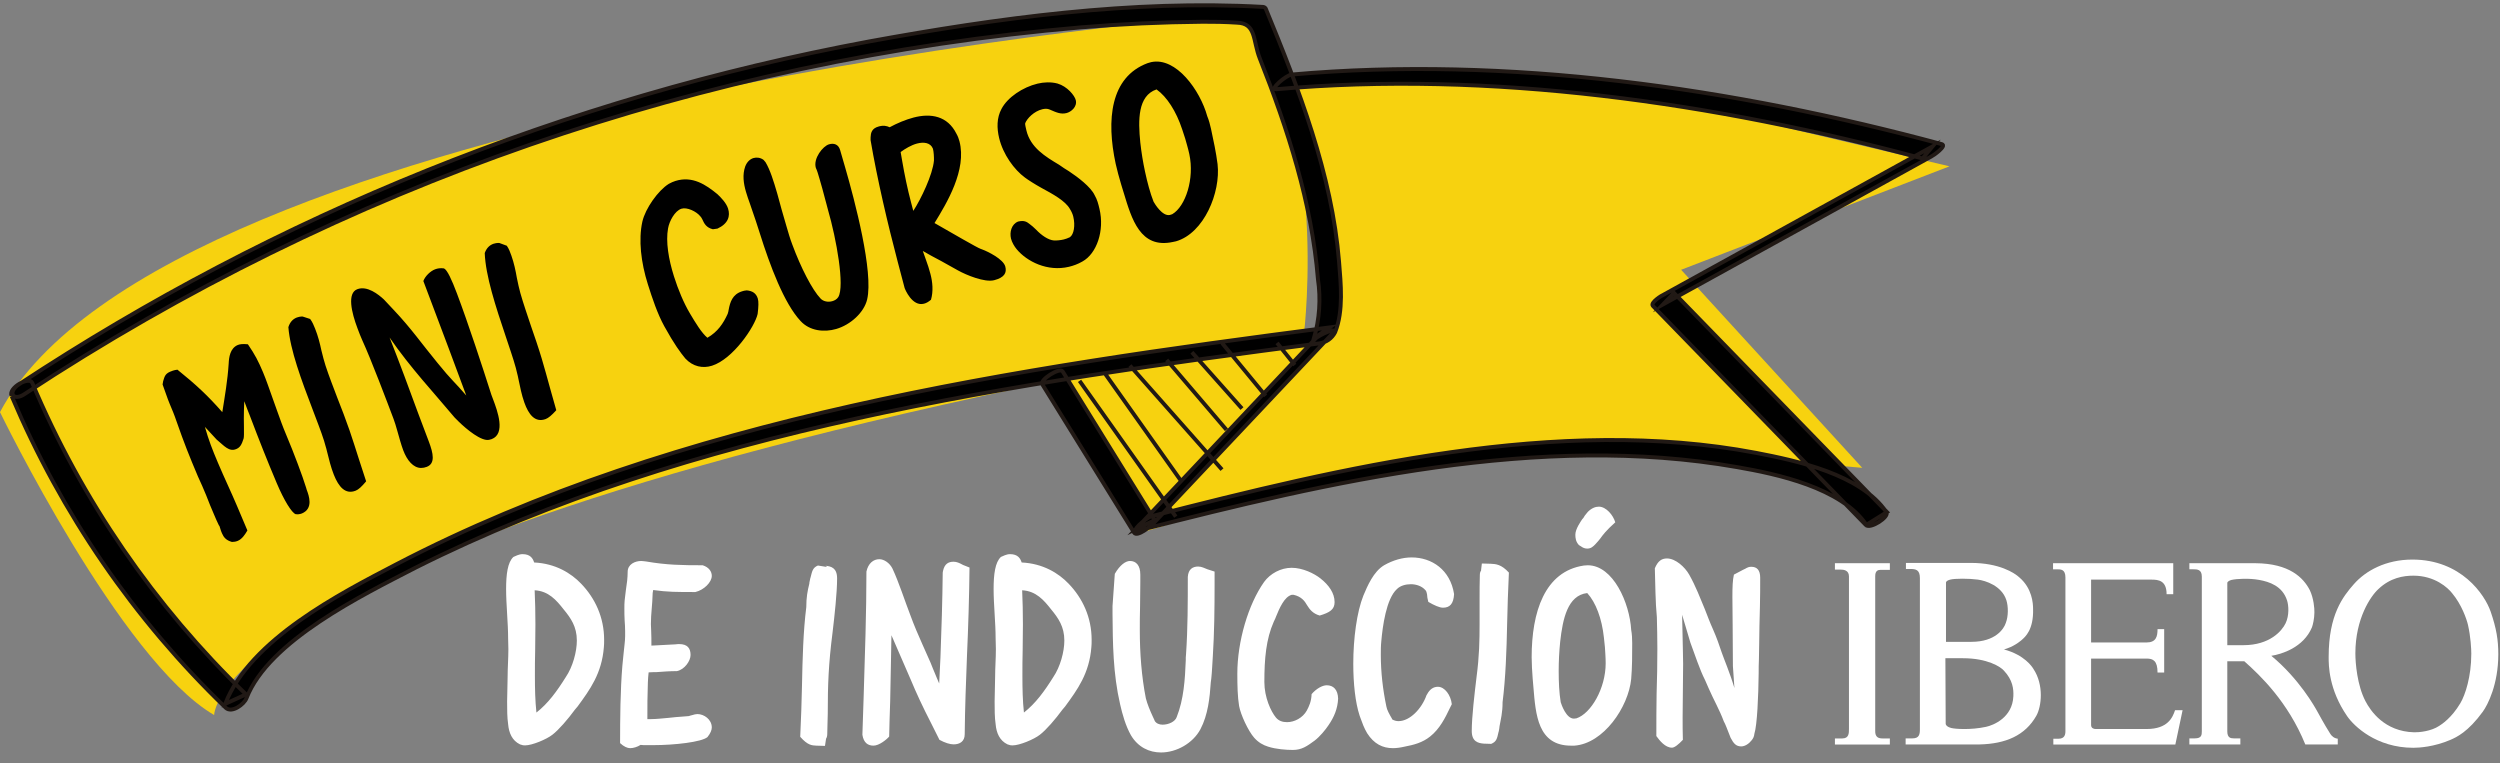 <svg xmlns="http://www.w3.org/2000/svg" width="475" height="145" fill="none" viewBox="0 0 475 145">
    <rect x="0" y="0" width="475" height="145" fill="#808080" stroke="none"/>
    <path fill="#fff" fill-rule="evenodd" d="M458.36 106.319c9.226 0 13.742 6.614 14.876 9.92 1.088 3.173 1.442 5.364 1.442 8.075 0 5.721-2.018 9.632-2.941 10.901-2.767 3.806-4.958 4.844-6.169 5.363-3.11 1.334-5.939 1.5-7.035 1.5-7.057 0-11.288-4.137-12.569-5.998-3.521-5.112-3.519-9.665-3.518-11.234v-.071c0-7.982 2.71-11.419 4.786-13.784 2.234-2.545 6.054-4.672 11.128-4.672zm.173 3.057c4.105 0 6.573 2.307 7.38 3.345 1.788 2.134 2.746 4.903 2.999 5.998.519 2.25.634 4.614.634 5.48 0 4.383-1.153 7.843-2.076 9.401-1.673 2.824-3.575 4.037-4.036 4.325-1.522 1.015-3.786 1.231-4.728 1.211-5.674-.138-8.325-4.094-9.283-5.94-1.557-2.999-1.903-7.209-1.903-9.055 0-6.644 2.921-10.901 4.382-12.227 2.249-2.134 4.728-2.538 6.631-2.538zM415.981 108.165v-1.154h12.57c6.457.046 9.11 2.769 10.321 5.133.738 1.569.884 3.461.864 4.211 0 1.153-.288 2.364-.461 2.826-1.614 3.875-5.823 5.133-7.726 5.421 5.305 4.383 8.276 9.72 8.764 10.612 1.404 2.568 2.077 3.63 2.358 4.075.054.085.094.147.121.193.231.346.692.808 1.384.866v1.095h-6.169c-3.287-8.074-8.534-13.092-11.59-15.803h-3.229v13.323c0 1.211.635 1.327 1.211 1.327h1.269v1.153h-9.687v-1.153h1.038c1.268 0 1.326-.635 1.326-1.327v-29.414c0-1.384-.923-1.384-1.615-1.384h-.749zm7.207 14.419h3.056c5.016 0 7.323-2.711 8.014-4.153.736-1.534.577-3.415.289-4.326-.877-2.768-3.373-3.57-5.305-3.922-1.903-.346-4.209-.23-5.247 0-.461.116-.749.346-.807.519v11.882z" clip-rule="evenodd"/>
    <path fill="#fff" d="M412.916 107.013h-22.838v1.154h.746c.746 0 1.607 0 1.607 1.558v29.191c0 .693-.173 1.443-1.32 1.443h-.976v1.096h23.182l1.377-6.519h-1.434c-.459 1.384-1.377 3.576-5.394 3.576h-9.697c-.287 0-.861-.115-.861-.749v-12.635h10.558c1.205 0 2.066.404 2.066 2.654h1.262v-8.25h-1.262c0 1.442-.287 2.539-2.123 2.539h-10.501v-11.943h11.476c1.32 0 2.869.174 2.869 2.77h1.263v-5.885z"/>
    <path fill="#fff" fill-rule="evenodd" d="M374.466 106.954h-12.339v1.153h.807c1.038 0 1.846.115 1.846 1.73v28.723c0 .922-.116 1.73-1.384 1.73h-1.326v1.153h14.068c4.901-.115 8.649-1.672 10.783-5.479.935-1.669 1.483-5.791-.577-8.882l-.02-.032c-.212-.336-1.646-2.608-5.573-3.659l.047-.013c.452-.128 1.737-.492 3.182-1.66l.136-.118c.685-.589 2.278-1.958 2.17-5.88 0-1.096-.173-3.922-2.594-5.998-.923-.865-3.829-2.768-9.226-2.768zm.116 14.995h-4.844v-11.304c.058-.231.356-.399.808-.519.864-.231 3.517-.231 5.247 0 1.441.192 4.543 1.153 5.42 3.922.365 1.153.403 2.999-.116 4.325-.346 1.096-1.96 3.576-6.515 3.576zm-4.959 3.115h3.344c4.613 0 7.15 1.614 7.784 2.364 1.672 1.788 1.845 3.461 1.788 4.845-.171 4.095-3.817 5.529-5.19 5.825-2.94.635-5.881.404-6.573.231-.922-.231-1.095-.635-1.095-.808l-.058-12.457z" clip-rule="evenodd"/>
    <path fill="#fff" d="M359.073 107.013h-10.438v1.21h1.044c.58 0 1.623.087 1.623 1.297v28.94c0 .864 0 1.843-1.275 1.843h-1.392v1.152h10.438v-1.152h-1.391c-.696 0-1.45-.173-1.392-1.498V109.52c0-.433.058-1.24.928-1.24h1.855v-1.267z"/>
    <path fill="#F7D20F" d="M252.594 48.025l-8.627-31.868 31.364-1.681 39.906 4.086 55.165 13.04-50.989 19.656 34.411 37.628-26.826-2.308-37.788-.55-44.47 6.705-26.793 8.132-19.298-29.152 52.703-8.315 1.242-15.373z"/>
    <path fill="#F7D20F" d="M0 78.302s22.898 47.189 40.685 57.552c0 0-.07-36.257 207.081-72.53 0 0 5.224-43.324-13.125-60.691 0 0-203.376 16.924-234.641 75.669z"/>
    <path fill="#000" d="M2.225 75.282c9.418 22.27 23.25 42.406 40.665 59.193 1.148 1.091 3.502-.654 3.944-1.82 4.234-10.93 22.029-19.575 32.07-24.771 52.398-26.343 114.389-35.19 171.789-42.643.629-.084 1.229-.32 1.748-.686.518-.367.939-.855 1.227-1.42 1.635-4.041 1.088-9.246.753-13.397-1.333-16.588-7.663-32.905-13.938-48.122-.059-.091-.14-.167-.235-.22-.094-.054-.201-.083-.31-.087-24.863-1.39-50.415 2.111-74.775 6.561C107.515 18.61 52.59 40.76 3.623 73.01 1.308 74.53 2.5 76.401 4.752 74.816c60.044-39.538 129.017-63.47 200.65-69.62 7.681-.641 15.383-.996 23.108-1.063 2.149-.008 4.31.024 6.507.173 3.709.099 2.987 3.39 4.351 6.821 5.322 13.423 9.87 27.488 11.042 41.912.562 3.77.298 7.617-.773 11.276l2.976-2.106c-59.367 7.707-123.565 17.008-177.404 45.057-10.57 5.507-27.704 14.273-32.416 26.465l3.95-1.8c-17.4-16.788-31.216-36.92-40.619-59.186-.55-1.315-4.577.938-3.928 2.438"/>
    <path fill="#000" d="M197.992 72.95l17.491 28.26c.572.899 3.203-1.279 3.593-1.682l34.057-36.11c1.484-1.589-2.657.26-3.249.986l-34.057 36.11 3.574-1.676-17.49-28.26c-.521-.871-4.429 1.607-3.895 2.452"/>
    <path fill="#000" d="M242.375 16.963c40.828-3.647 83.577 2.566 122.902 13.15l1.913-2.3-51.051 28.15c-.313.095-2.672 1.563-2.085 2.158l40.463 41.63c.814.848 4.5-1.538 3.907-2.433-4.9-7.257-17.214-9.816-24.831-11.285-37.528-7.132-78.753 2.823-114.884 12.07-.941.285-4.381 3.199-2.195 2.643 36.033-9.218 76.109-18.587 113.514-11.999 7.57 1.313 19.831 3.909 24.587 10.974l3.907-2.432-40.463-41.63-2.079 2.178 51.051-28.15c.196-.06 2.989-2.003 1.914-2.3-39.478-10.665-82.546-16.867-123.503-13.225-1.085.093-4.302 2.896-2.969 2.771"/>
    <path stroke="#211915" stroke-miterlimit="10" stroke-width=".75" d="M205.117 72.362l18.282 25.803M209.902 70.91l14.625 20.642m-9.841-22.094l17.496 19.77m-10.507-20.846l11.345 13.277m-6.561-14.73l9.517 10.698M2.226 75.282c9.417 22.27 23.249 42.406 40.664 59.193 1.148 1.091 3.502-.654 3.944-1.82 4.234-10.93 22.029-19.575 32.07-24.771 52.398-26.343 114.389-35.19 171.789-42.643.629-.084 1.229-.32 1.748-.686.518-.367.939-.855 1.227-1.42 1.635-4.041 1.088-9.246.753-13.397-1.333-16.588-7.663-32.905-13.938-48.122-.059-.091-.14-.167-.235-.22-.094-.054-.201-.083-.31-.087-24.863-1.39-50.415 2.111-74.775 6.561C107.515 18.61 52.59 40.76 3.623 73.01 1.308 74.53 2.5 76.401 4.752 74.816c60.044-39.538 129.017-63.47 200.65-69.62 7.681-.641 15.383-.996 23.108-1.063 2.149-.008 4.31.024 6.507.173 3.709.099 2.987 3.39 4.351 6.821 5.322 13.423 9.87 27.488 11.042 41.912.562 3.77.298 7.617-.773 11.276l2.976-2.106c-59.367 7.707-123.565 17.008-177.404 45.057-10.57 5.507-27.704 14.273-32.416 26.465l3.95-1.8c-17.4-16.788-31.216-36.92-40.619-59.186-.55-1.315-4.577.938-3.928 2.438M232.2 65.187l8.269 10.03m2.171-10.064l3.366 4.204m-48.015 3.593l17.491 28.26c.572.899 3.203-1.279 3.593-1.682l34.057-36.11c1.484-1.589-2.657.26-3.249.986l-34.057 36.11 3.574-1.676-17.49-28.26c-.521-.871-4.429 1.607-3.895 2.452m44.359-56.067c40.828-3.647 83.577 2.566 122.902 13.15l1.913-2.3-51.051 28.15c-.313.095-2.672 1.563-2.085 2.158l40.463 41.63c.814.848 4.5-1.538 3.907-2.433-4.9-7.257-17.214-9.816-24.831-11.285-37.528-7.132-78.753 2.823-114.884 12.07-.941.285-4.381 3.199-2.195 2.643 36.033-9.218 76.109-18.587 113.514-11.999 7.57 1.313 19.831 3.909 24.587 10.974l3.907-2.432-40.463-41.63-2.079 2.178 51.051-28.15c.196-.06 2.989-2.003 1.914-2.3-39.478-10.665-82.546-16.867-123.503-13.225-1.085.093-4.302 2.896-2.969 2.771"/>
    <path fill="#000" d="M56.6 97.723c.302-.024.586-.092.763-.167 2.21-.935 1.352-3.334.91-4.502-.057-.133-.068-.284-.106-.373-.677-2.215-2.37-6.71-3.735-9.938-.804-1.9-1.183-3.043-1.824-4.805l-.84-2.355c-.604-1.673-1.163-3.364-1.799-4.867-.879-2.078-1.49-3.278-2.868-5.302-.983-.105-1.57-.014-1.923.136-1.459.617-1.675 2.324-1.73 3.547-.205 3.213-.742 6.255-1.21 9.215-2.727-3.12-5.043-5.267-8.521-8.07-.606.048-1.18.291-1.401.385-1.061.448-1.083 1.135-1.32 1.809l-.104.617c.461 1.212.908 2.639 1.357 3.7.449 1.06.898 2.121 1.277 3.264 1.474 4.224 2.44 6.63 4.085 10.52.262.619.55 1.175.811 1.793l.748 1.769c.262.619.48 1.256.741 1.875l.767 1.813c.262.618.599 1.414.905 2.014.1.114.119.159.137.203.056.132.068.284.143.461.05.239.2.593.311.858.318.752.776 1.34 1.896 1.648.41-.017.712-.041 1.11-.209.796-.337 1.342-1.141 1.825-1.971l-1.983-4.686c-1.103-2.608-2.432-5.381-3.61-8.166-1.067-2.52-1.752-4.263-2.49-6.87.038.09.1.115.12.159l2.113 2.285c1.45 1.21 2.365 2.387 3.735 1.808.707-.3 1.019-.796 1.396-1.998.16-.485-.015-3.486.063-5.395l.065-1.695c.143.46 1.034 2.69 1.052 2.734 1.843 4.849 3.232 8.379 5.121 12.844 1.403 3.315 2.848 5.622 3.584 5.884l.428.028zM57.5 60.142h-.259c-.151.009-.544.062-.855.187-.714.285-1.275.82-1.596 1.828.33 4.314 2.48 10.071 4.62 15.677.722 1.934 1.578 4.073 2.158 5.91.143.615.392 1.239.58 2.094.356 1.408.704 2.924 1.293 4.394.91 2.273 2.184 3.78 4.145 2.994.535-.214 1.14-.766 1.978-1.774L68.21 87.29c-.597-1.88-1.195-3.761-1.801-5.535-.571-1.684-1.668-4.554-2.328-6.203-.758-2.023-1.542-3.984-2.23-6.088-.276-.82-.498-1.764-.775-2.843-.294-1.381-.651-2.79-1.204-4.171-.25-.624-.5-1.248-.945-1.845l-1.426-.463zM93.356 74.993c-1.662-5.221-4.403-13.575-6.538-19.234-1-2.65-1.845-4.485-2.464-4.765-.702-.094-1.23.002-1.68.172-.898.339-1.879 1.273-2.237 2.229l1.17 3.099c2.439 6.467 4.81 12.755 6.985 18.655-2.117-2.485-2.77-2.854-5.467-6.198-3.03-3.68-4.98-6.535-8.306-10.05l-1.886-2.009c-1.024-.947-3.157-2.656-5.043-1.945-1.976.746-1.104 4.418.031 7.427.305.808.61 1.617.892 2.229 1.692 3.67 4.826 11.98 5.962 14.988.22.584.48 1.41.746 2.386.333 1.157.69 2.51 1.097 3.588.728 1.931 1.922 3.328 3.366 3.348.41-.001.741-.075 1.1-.21 1.662-.627 1.237-2.57.407-4.77l-2.033-5.39c-.847-2.246-1.717-4.688-2.615-7.068-.966-2.56-1.914-5.075-2.823-7.349 3.882 5.667 8.605 10.708 12.35 15.196l.742.745c1.548 1.52 4.373 3.84 5.833 3.495l.466-.125c2.695-1.016 1.13-5.3.283-7.545l-.338-.898zM94.888 46.17l-.259-.01c-.151.003-.545.041-.862.154-.724.256-1.306.768-1.667 1.762.158 4.324 2.076 10.163 3.99 15.85.645 1.961 1.415 4.133 1.92 5.99.119.62.343 1.254.496 2.116.3 1.422.588 2.95 1.117 4.443.818 2.307 2.032 3.863 4.023 3.157.542-.193 1.17-.72 2.047-1.694l-1.188-4.213c-.522-1.903-1.044-3.806-1.579-5.602-.503-1.706-1.484-4.618-2.078-6.292-.677-2.052-1.382-4.042-1.985-6.171-.243-.83-.428-1.783-.661-2.872-.24-1.392-.54-2.814-1.037-4.216-.225-.634-.449-1.267-.87-1.881l-1.407-.52zM136.313 43.438c2.065-.954 2.467-2.39 2.019-3.809-.332-1.053-1.303-2.055-2.021-2.734-2.173-1.78-4.741-3.536-7.991-2.51-.321.101-.855.32-1.238.542-2.024 1.243-4.462 4.681-5.033 7.177-.768 3.464-.26 7.784 1.042 11.903.838 2.655 1.823 5.615 3.122 7.974 1.889 3.43 3.108 5.059 4.002 6.136 1.447 1.556 3.324 1.92 5.063 1.37 3.983-1.258 8.133-7.4 8.673-9.836.173-1.364.204-2.38.031-2.93-.318-1.007-1.01-1.443-2.101-1.551-.395.024-.67.11-.898.183-1.831.578-2.265 2.074-2.53 3.467-.002.151-.115.59-.195.816-.833 1.824-1.891 3.416-3.852 4.54-1.094-.914-2.248-2.815-3.327-4.638-1.183-1.992-2.236-4.53-3.031-7.046-1.026-3.25-1.58-6.599-1.115-9.111.233-1.333 1.267-3.32 2.548-3.725 1.053-.332 2.831.515 3.575 1.438.15.154.253.323.386.583.352.795.749 1.575 2.004 1.884l.867-.123zM145.072 30.376c-.575-.433-1.301-.523-1.9-.349-.645.187-1.243.71-1.583 1.608-.548 1.559-.324 3.193.144 4.806.2.692.5 1.555.747 2.233.107.369.246.678.34 1 .52 1.45 1.02 3.003 1.547 4.65 1.929 6.137 4.607 13.307 7.726 16.651 1.761 1.939 4.531 2.185 6.79 1.53 2.72-.788 5.289-3.132 5.873-5.6 1.239-5.207-2.34-18.763-4.171-25.079l-.962-3.319c-.321-1.106-1.192-1.354-2.114-1.086-1.152.334-3.023 2.675-2.501 4.473.239.48.453 1.218.706 2.094.335 1.153.722 2.49 1.023 3.702.254.876.435 1.673.582 2.18 1.617 5.578 3.208 14.513 1.956 16.575-.275.43-.709.655-1.124.775-.83.24-1.734.053-2.244-.499-1.576-1.642-3.748-5.86-5.38-10.285-.413-1.08-.734-2.186-1.108-3.477l-.895-3.089c-.294-1.014-.542-2.041-.836-3.056-.708-2.443-1.369-4.55-2.238-5.998l-.378-.44zM177.559 42.38c2.327-3.79 6.168-10.115 4.736-15.545-.123-.465-.304-.963-.578-1.437-1.685-3.378-4.859-3.93-8.154-3.061-1.485.392-3.095 1.065-4.529 1.84-.574-.295-1.285-.356-1.888-.197l-.186.05c-1.346.354-1.509 1.241-1.545 2.045l-.005.547c1.26 7.412 3.269 15.967 5.166 23.16l1.298 4.92c.061.232 1.444 3.59 3.672 3.003.464-.122.811-.313 1.34-.75.469-1.613.306-3.358-.098-4.89-.232-.881-.548-1.89-.874-2.747l-.58-1.634c1.056.615 2.217 1.252 3.483 1.91l3.202 1.787c1.571.876 5.083 2.333 6.893 1.855 1.903-.502 2.415-1.382 2.097-2.588-.38-1.44-3.39-2.879-4.326-3.228l-.386-.146c-.597-.19-5.406-2.992-8.738-4.893zm-4.451-3.889c-.698-2.645-1.244-5.281-1.698-7.941l-.289-1.662c.83-.616 2.032-1.33 3.1-1.611 1.299-.343 2.582-.185 3.039.985.147.557.206 1.534.192 2.233-.233 2.692-2.478 7.355-3.928 9.574l-.416-1.578zM204.401 19.038c-.212-.887-1.615-2.624-3.473-3.167-1.265-.338-2.628-.259-3.795.02-2.801.671-5.696 2.598-6.847 4.799-.926 1.702-.899 3.67-.452 5.537.749 3.127 2.874 6.024 4.908 7.512.543.413 1.885 1.276 3.136 1.964 2.153 1.162 4.539 2.466 5.397 3.989.321.515.537 1.006.649 1.473.402 1.68.117 3.377-.645 3.905-.398.194-.807.342-1.18.431-.607.145-1.283.208-1.83.191-1.105-.08-2.411-1.002-3.402-2.048-.392-.4-.888-.824-1.247-1.083-.485-.378-.97-.755-2.184-.465-1.262.5-1.638 2.021-1.348 3.235.168.7.66 1.52 1.075 2.013 1.944 2.348 5.871 4.32 9.932 3.348.84-.201 1.705-.507 2.571-1.01 2.704-1.487 4.227-5.85 3.232-10.004-.223-.934-.413-1.727-.917-2.594-.718-1.555-3.191-3.431-4.891-4.554-.578-.355-1.215-.746-1.874-1.23-2.592-1.55-5.416-3.244-6.198-6.512-.101-.42-.291-1.213-.231-1.376.37-.927 1.676-2.276 3.263-2.656.514-.123.956-.13 1.397.06 1.379.608 2.144.918 3.171.672.887-.212 2.085-1.19 1.783-2.45zM218.028 12.004c-7.088 2.655-7.845 10.772-6.047 19.125.263 1.22.66 2.607 1.036 3.901l.495 1.612c1.513 4.977 3.131 10.668 9.325 9.334l.61-.13c5.316-1.538 8.507-9.295 7.891-14.662-.287-2.246-.772-4.498-1.246-6.704-.182-.844-.411-1.679-.713-2.4-1.353-4.913-5.918-11.295-10.658-10.275l-.693.199zm4.703 28.693c-.14.03-.318.117-.459.147-1.407.303-2.855-2.086-3.096-2.524-.656-1.676-1.174-3.627-1.628-5.738-.374-1.736-.684-3.634-.891-5.504-.43-4.277-.488-8.88 3.082-10.09 1.969 1.392 3.742 4.153 4.875 7.591l.571 1.743c.249.928.525 1.753.788 2.973 1 4.646-.712 9.924-3.242 11.401z"/>
    <path fill="#fff" d="M99.28 105.288c-.72 0-1.344.384-1.728.528-1.104 1.008-1.392 3.312-1.392 6.096 0 2.976.384 6.432.384 9.408 0 .72.048 1.296.048 2.016 0 1.824-.144 3.552-.144 5.232 0 1.632-.096 3.216-.096 4.704 0 1.488 0 3.024.192 4.32.144 1.68.768 3.12 2.256 3.84.528.192.672.192.96.192 1.344 0 4.08-1.152 5.184-2.016 1.2-.912 2.976-2.976 4.272-4.752l.528-.624c2.352-3.216 4.608-6.288 4.992-11.28.048-.384.048-.912.048-1.392 0-4.272-1.728-7.92-4.368-10.656-1.92-2.016-4.896-3.84-8.928-4.032-.24-.768-.72-1.584-2.208-1.584zm8.208 23.376c-1.68 2.688-3.36 4.992-5.568 6.72-.24-2.256-.288-4.512-.288-6.96 0-1.632 0-3.216.048-4.848 0-1.632.048-3.312.048-4.944 0-2.208-.048-4.416-.144-6.48 2.64.144 4.128 1.872 5.52 3.648 1.344 1.632 2.496 3.264 2.496 5.904 0 2.112-.768 4.992-2.112 6.96zm11.768-20.016c0 1.104-.144 2.256-.336 3.456-.048.576-.192 1.392-.24 2.016-.048.384-.048 1.008-.048 1.488 0 .72 0 1.536.048 2.256.048.672.096 1.344.096 2.064v.912c0 1.008-.192 2.112-.288 3.264-.048.768-.192 1.632-.24 2.4-.384 4.656-.432 9.984-.432 14.688.72.672 1.392.96 1.92.96.576 0 1.392-.24 1.968-.624.336.048.624.048 1.008.048h1.392c3.984 0 9.216-.576 10.32-1.536.576-.72.816-1.344.816-1.824 0-1.536-1.488-2.544-2.736-2.544-.24 0-.72.096-.96.192-.288.048-.48.144-.672.192-.288 0-2.064.192-2.448.192l-1.392.144c-1.104.096-2.352.24-3.36.24H123c0-2.928 0-4.032.096-6.96 0-.624.096-1.296.144-1.92.624-.048 1.104-.048 1.488-.048 1.248-.096 2.592-.192 3.888-.192 1.44-.288 2.592-1.92 2.592-3.072 0-1.248-.576-2.064-2.16-2.064-.144 0-.432 0-.672.048-1.152.096-2.448.096-3.6.192-.336 0-.624.048-1.008.048 0-1.104 0-1.872-.048-2.88 0-.432-.048-.816-.048-1.2 0-2.064.288-3.648.336-5.904 0-.144.096-.432.096-.576 2.688.384 4.512.384 8.016.384 1.632-.384 3.12-1.872 3.12-3.072 0-.816-.528-1.632-1.728-2.016-3.984 0-6.864-.048-10.752-.72-.192 0-.576-.096-.912-.096-1.2 0-2.592.624-2.592 2.064zm34.513 2.256c-.336 1.344-.576 2.592-.576 4.464-.576 4.512-.72 9.936-.816 14.88-.048 2.976-.192 6.528-.336 9.744 1.44 1.632 2.208 1.632 3.072 1.68.144 0 1.536.048 1.632.048.24-1.488.192-1.344.192-1.344.096-.144.24-.432.24-.864 0-1.392.096-2.688.096-3.84 0-5.664.144-9.456.912-15.504.384-3.216.864-7.584.864-10.272 0-2.016-1.152-2.304-2.208-2.4l.336.24-1.776-.288c-1.056.432-1.104 1.2-1.392 2.256l-.048.144c-.048.384-.192.72-.192 1.056zm25.348-2.112c-.048 5.088-.24 11.088-.432 16.128-.048 1.68-.192 3.264-.24 4.944-.672-1.536-.096-.24-1.248-2.976l-.384-.96c-.432-1.056-1.104-2.4-1.536-3.456-.816-1.824-1.584-3.6-2.304-5.568-1.008-2.592-2.208-6.336-3.408-8.88-.528-1.056-1.584-1.776-2.496-1.776-1.104 0-2.112.768-2.448 2.352 0 7.92-.288 15.84-.528 23.76l-.24 7.248c.24 1.536 1.056 2.064 2.112 2.064s2.496-1.152 2.976-1.728c.048-1.776.096-4.416.192-6.72.096-3.648.144-8.304.24-12.528l3.648 8.4c1.104 2.64 2.256 5.136 3.936 8.4l1.536 3.072c1.056.576 2.016.864 2.688.864 1.2 0 2.112-.576 2.112-1.92.048-4.992.24-9.984.432-14.928.24-5.28.432-11.472.48-16.752-.528-.24-1.296-.48-1.392-.576-.528-.288-1.056-.528-1.632-.528-.96 0-1.728.384-2.016 1.776l-.048.288zm12.788-3.504c-.72 0-1.344.384-1.728.528-1.104 1.008-1.392 3.312-1.392 6.096 0 2.976.384 6.432.384 9.408 0 .72.048 1.296.048 2.016 0 1.824-.144 3.552-.144 5.232 0 1.632-.096 3.216-.096 4.704 0 1.488 0 3.024.192 4.32.144 1.68.768 3.12 2.256 3.84.528.192.672.192.96.192 1.344 0 4.08-1.152 5.184-2.016 1.2-.912 2.976-2.976 4.272-4.752l.528-.624c2.352-3.216 4.608-6.288 4.992-11.28.048-.384.048-.912.048-1.392 0-4.272-1.728-7.92-4.368-10.656-1.92-2.016-4.896-3.84-8.928-4.032-.24-.768-.72-1.584-2.208-1.584zm8.208 23.376c-1.68 2.688-3.36 4.992-5.568 6.72-.24-2.256-.288-4.512-.288-6.96 0-1.632 0-3.216.048-4.848 0-1.632.048-3.312.048-4.944 0-2.208-.048-4.416-.144-6.48 2.64.144 4.128 1.872 5.52 3.648 1.344 1.632 2.496 3.264 2.496 5.904 0 2.112-.768 4.992-2.112 6.96zm11.266-13.536v1.536c.048 5.568.096 11.328 1.44 17.136.432 1.92 1.056 4.128 2.064 5.904 1.344 2.256 3.456 3.264 5.712 3.264 2.928 0 6.048-1.728 7.488-4.416 1.44-2.736 1.776-6 1.968-8.928 0-.24.096-.48.096-.72.144-1.344.192-2.832.288-4.176.288-4.464.336-9.12.336-13.632V108.6l-1.344-.432c-.528-.192-1.104-.528-1.776-.528-1.008 0-1.872.48-1.968 1.968 0 4.8 0 9.84-.336 14.688 0 .144-.048.432-.048.624v.48c-.144 3.696-.384 7.488-1.728 10.848-.288.864-1.536 1.44-2.688 1.44-.624 0-1.2-.24-1.488-.72l-.096-.288.048.144-.336-.72c-.528-1.152-1.008-2.304-1.296-3.408-.816-4.128-1.152-8.592-1.152-12.912 0-1.536 0-2.976.048-4.512 0-1.488.048-3.168.048-4.608v-1.488c0-1.776-.816-2.592-1.968-2.592-.816 0-1.92.768-2.88 2.448l-.432 6.096zm39.505-5.232c-1.152-.912-3.36-2.016-5.472-2.016-2.064 0-4.08 1.104-5.232 2.688-3.024 4.272-5.088 11.328-5.088 17.424 0 2.256.048 4.416.336 6.144.288 1.632 1.728 4.752 2.88 6.048.768.864 1.68 1.392 2.64 1.68 1.488.48 3.408.624 4.704.624 1.68 0 2.688-.72 4.128-1.776 1.008-.768 2.064-2.064 2.64-2.928 1.056-1.536 1.728-3.12 1.824-5.04-.048-1.728-.912-2.544-2.16-2.544-.864 0-2.016.672-2.88 1.68-.048 1.392-.48 2.304-.912 3.12-.768 1.392-2.352 2.208-3.744 2.208-.864 0-1.584-.24-2.112-.864-.96-1.152-2.208-3.84-2.208-6.768 0-4.464.336-8.16 1.776-11.424l.336-.72.048-.144c.72-1.776 1.632-3.888 3.024-4.272h.384c1.488.336 2.112 1.2 2.544 1.968.48.768 1.056 1.584 2.4 1.968 1.92-.576 2.832-1.152 2.832-2.544 0-1.728-1.104-3.264-2.688-4.512zm20.159 22.176c-.912 2.592-3.168 4.944-5.328 4.944-.384 0-.816-.096-1.2-.336l-.048-.144c-.48-.816-.96-1.68-1.056-2.304-.672-3.216-1.056-6.48-1.056-9.84 0-.816 0-1.68.096-2.592.24-2.688.912-8.016 2.976-9.888.624-.624 1.632-.912 2.64-.912 1.056 0 2.112.384 2.736 1.104.192.144.288.528.336.816 0 .336.096.912.24 1.44 1.152.672 2.16 1.104 2.784 1.104 1.296 0 2.016-.72 2.112-2.592-.72-4.608-4.224-6.96-8.064-6.96-1.728 0-3.552.528-5.232 1.488-2.016 1.2-3.168 3.936-3.936 5.76-1.248 3.12-1.92 8.16-1.92 12.96 0 3.744.384 7.344 1.2 9.84l.192.528c.288.816.672 1.872 1.248 2.832 1.296 2.016 2.928 2.832 4.896 2.832.624 0 1.392-.096 2.208-.288 1.776-.336 3.408-.768 4.848-1.92 1.824-1.44 2.88-3.552 3.792-5.472l.336-.672c-.192-1.728-1.344-3.312-2.64-3.312-.816 0-1.536.432-2.064 1.44l-.096.144zm13.871 5.904c.24-1.344.576-2.544.576-4.56.576-4.56.768-9.936.864-14.832.048-2.976.192-6.576.336-9.792-1.44-1.584-2.496-1.632-3.456-1.68-.144 0-1.536-.048-1.68-.048-.192 1.488-.144 1.344-.144 1.344-.144.192-.24.432-.24.864-.048 1.584-.048 2.976-.048 4.272v4.944c0 3.168-.048 6.144-.576 10.128-.384 3.216-.912 7.584-.912 10.272 0 2.016 1.2 2.304 2.256 2.4l1.44.048c1.008-.432 1.104-.96 1.392-2.256 0-.048.048-.144.048-.144.048-.336.144-.672.144-.96zm16.036-30.528c-7.488 1.104-9.936 8.88-9.936 17.424 0 1.248.096 2.688.192 4.032l.144 1.68c.432 5.184.816 11.088 7.152 11.088h.624c5.52-.384 10.272-7.296 10.8-12.672.192-2.256.192-4.56.192-6.816 0-.864-.048-1.728-.192-2.496-.288-5.088-3.408-12.288-8.256-12.288l-.72.048zm-1.44 29.04c-.144 0-.336.048-.48.048-1.44 0-2.352-2.64-2.496-3.12-.288-1.776-.384-3.792-.384-5.952 0-1.776.096-3.696.288-5.568.48-4.272 1.392-8.784 5.136-9.216 1.632 1.776 2.784 4.848 3.168 8.448l.192 1.824c.048.96.144 1.824.144 3.072 0 4.752-2.784 9.552-5.568 10.464zm.864-32.688c.384.288.768.432 1.2.432.72 0 1.104-.384 1.488-.768.432-.432.624-.72.96-1.104.48-.672 1.104-1.536 2.88-3.12-.384-1.344-1.728-2.976-3.12-2.976-.672 0-1.392.288-2.112 1.008l-.576.72c-.144.24-.192.384-.48.672-.24.384-1.296 1.824-1.296 2.928 0 .672.096 1.344.672 1.968l.384.24zm20.815 18.336c.816 2.16 1.728 5.04 2.784 7.104l.672 1.536c.912 2.112 2.064 4.08 2.88 6.288.288.48.672 1.536 1.296 3.12.576 1.104 1.056 1.632 2.016 1.632.72 0 1.488-.528 1.968-1.152.288-.336.48-.72.528-1.248.528-1.632.768-7.152.816-11.52 0-.816 0-1.728.048-2.64 0-.912.048-1.872.048-2.736 0-2.256.096-5.04.144-7.344.048-1.824.048-3.648.048-5.424 0-1.44-.624-2.064-1.68-2.064-.768 0-.96.336-1.584.576l-1.728.912c-.24 1.008-.288 2.352-.288 4.224 0 2.928.096 7.104.096 13.152l.288 4.176c-.816-2.784-2.064-5.712-2.4-6.72-.48-1.44-.96-2.832-1.68-4.464-.576-1.248-1.056-2.592-1.536-3.792-.864-2.064-1.728-4.368-2.976-6.576-.816-1.44-2.592-3.072-4.224-3.072-1.008 0-1.728.48-2.304 1.872.096 2.832.096 6.432.384 9.264.048 1.92.096 3.936.096 6 0 2.88-.048 5.76-.144 8.592-.048 2.4-.048 5.616-.048 8.016.624.864 1.68 2.208 2.976 2.208.48 0 1.248-.624 2.064-1.488-.048-1.392-.048-2.832-.048-4.272 0-3.36.096-6.816.096-10.176 0-1.104-.048-2.256-.192-9.312l1.584 5.328z"/>
</svg>
